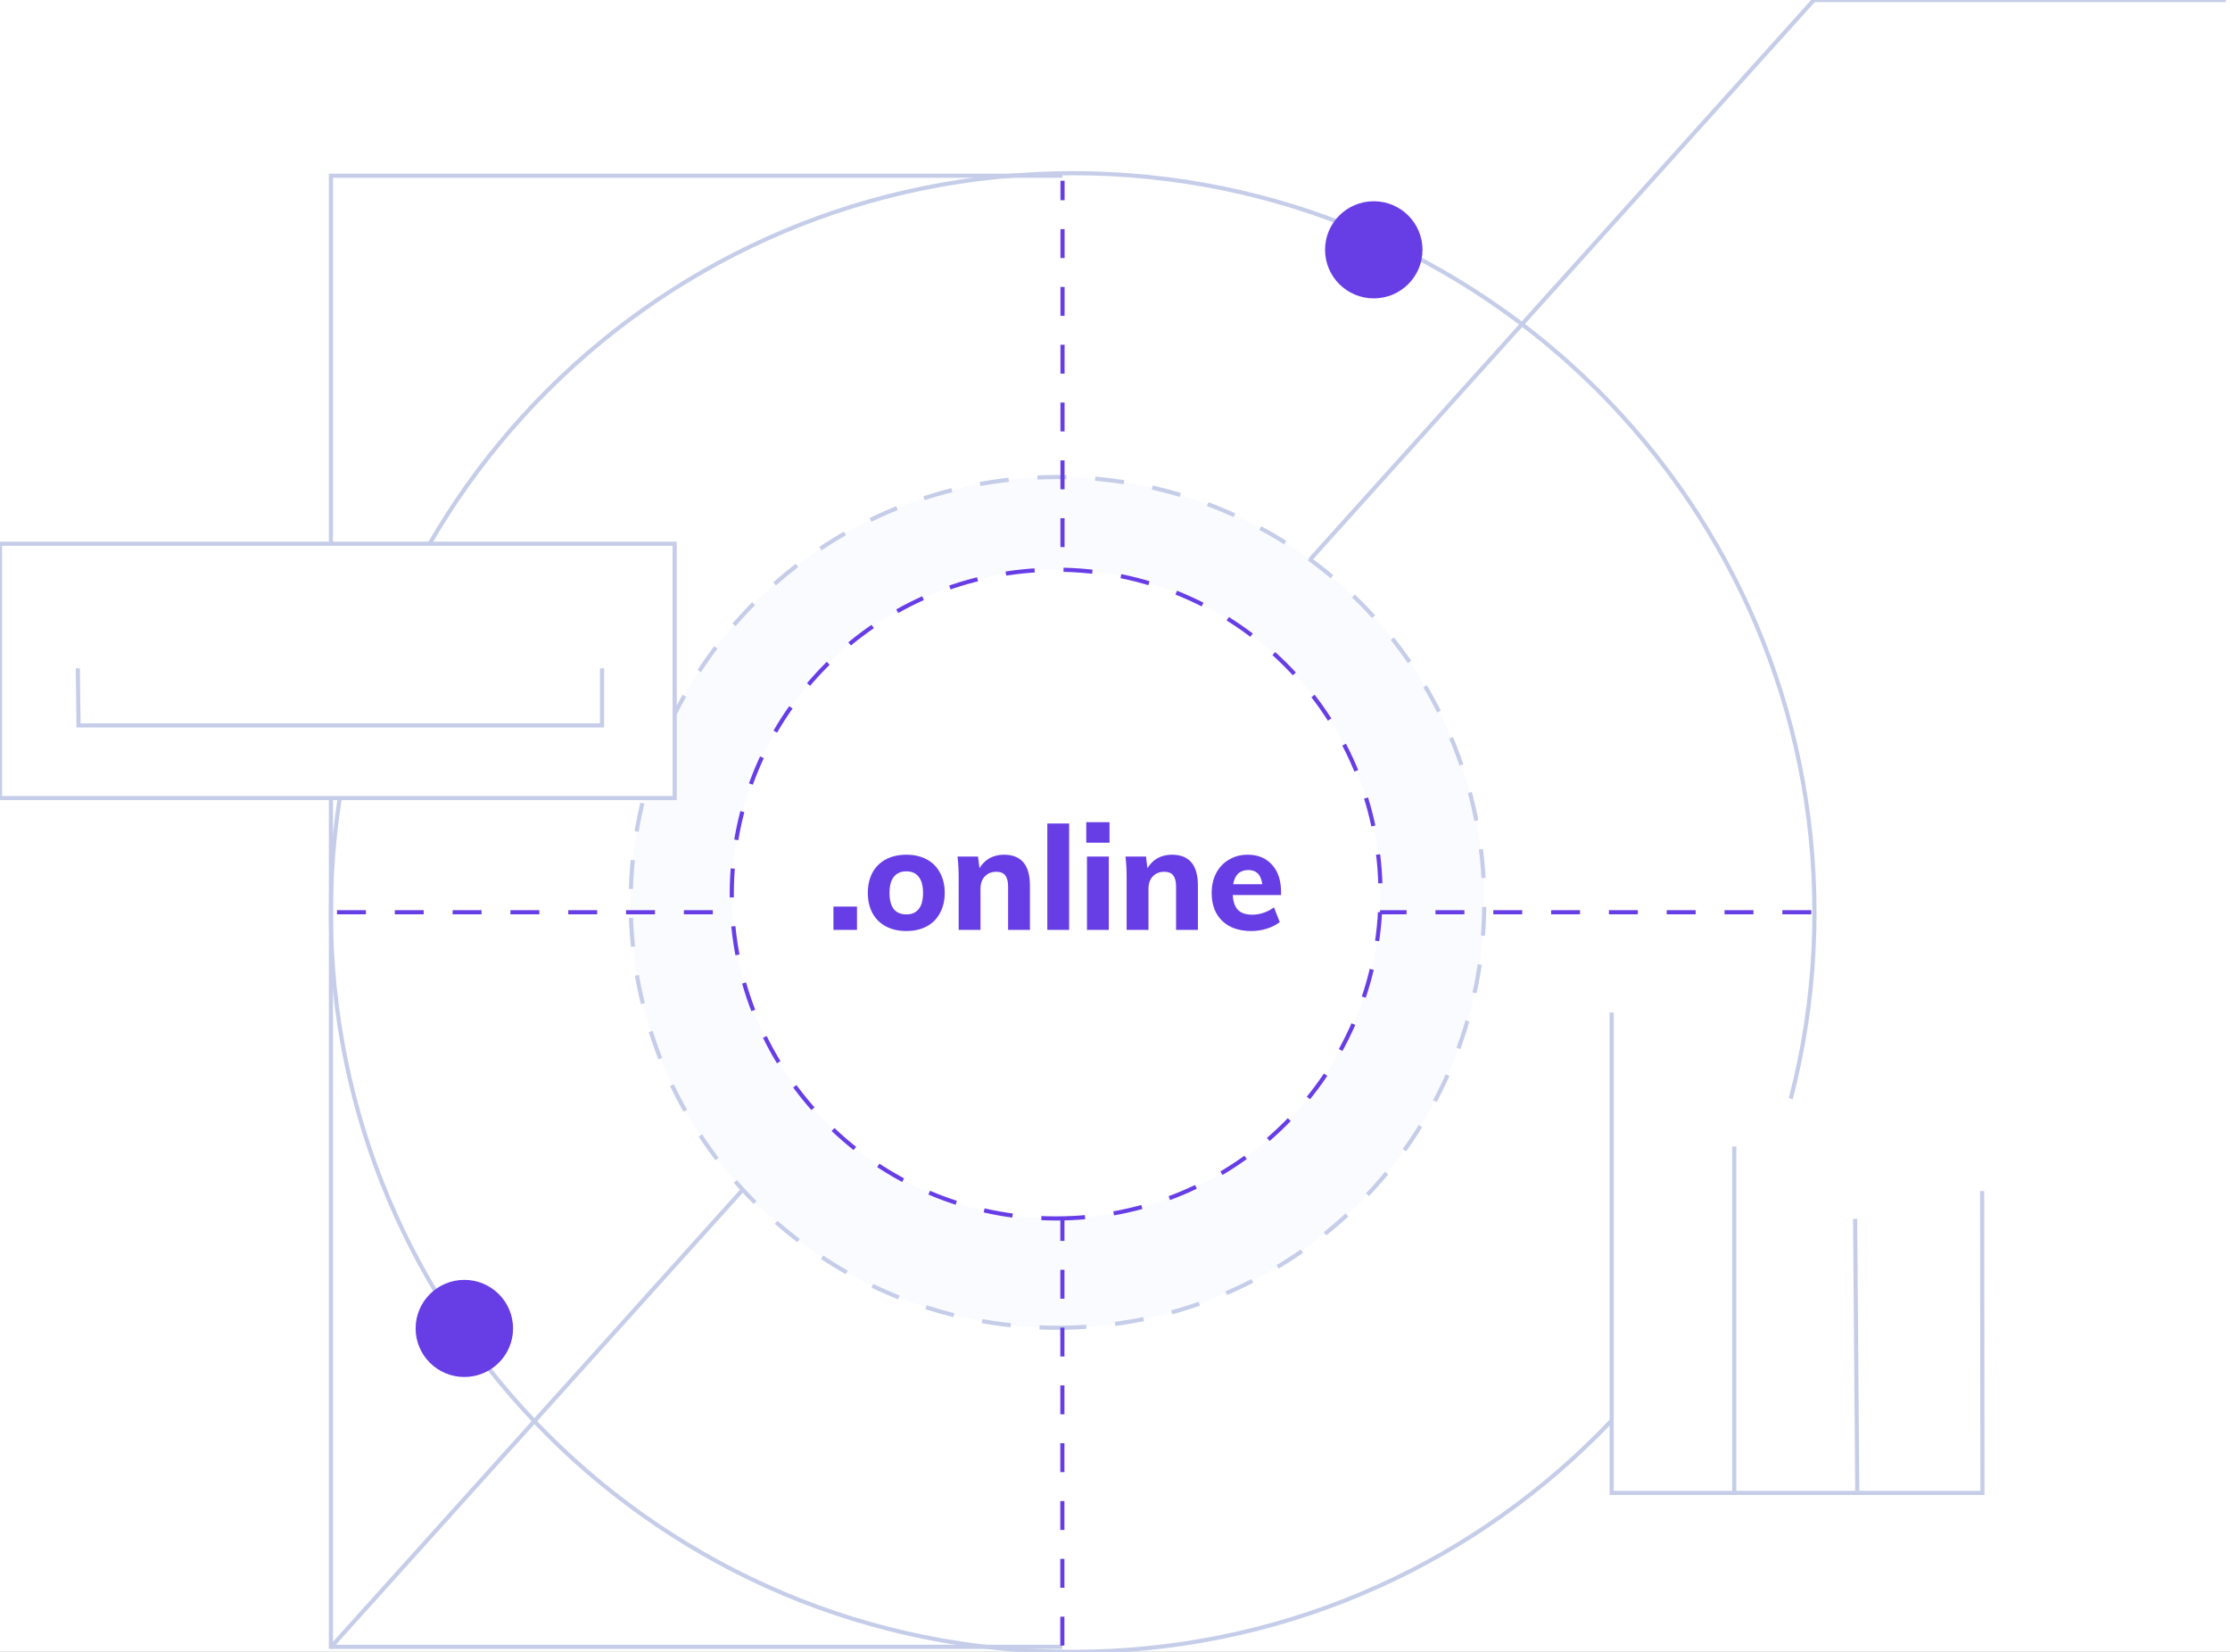 <svg fill="none" height="400" viewBox="0 0 540 400" width="540" xmlns="http://www.w3.org/2000/svg" xmlns:xlink="http://www.w3.org/1999/xlink"><rect x="0" y="0" width="540" height="400" fill="#333333" stroke="none"/><clipPath id="a"><path d="m0 0h540v400h-540z"/></clipPath><g clip-path="url(#a)"><path d="m0 0h540v400h-540z" fill="#fff"/><path d="m257.247 42.552h-177.113v356.222h177.113" stroke="#c5cde9" stroke-miterlimit="10"/><path d="m259.757 400c99.203 0 179.622-80.155 179.622-179.03 0-98.876-80.419-179.031-179.622-179.031s-179.623 80.155-179.623 179.031c0 98.875 80.42 179.03 179.623 179.03z" stroke="#c5cde9" stroke-miterlimit="10"/><path d="m80 399 359.238-399h99.762" stroke="#c5cde9" stroke-miterlimit="10"/><path d="m332.664 72.252c6.516 0 11.798-5.265 11.798-11.76 0-6.495-5.282-11.76-11.798-11.76s-11.799 5.265-11.799 11.76c0 6.495 5.283 11.76 11.799 11.76z" fill="#673de6"/><path d="m112.442 333.44c6.516 0 11.798-5.265 11.798-11.76 0-6.494-5.282-11.759-11.798-11.759s-11.799 5.265-11.799 11.759c0 6.495 5.283 11.76 11.799 11.76z" fill="#673de6"/><path d="m256.066 321.521c57.075 0 103.344-46.116 103.344-103.004 0-56.887-46.269-103.004-103.344-103.004-57.076 0-103.345 46.117-103.345 103.004 0 56.888 46.269 103.004 103.345 103.004z" fill="#fafbff" stroke="#c5cde9" stroke-dasharray="7 7" stroke-miterlimit="10"/><path d="m163.377 131.67h-163.377v61.58h163.377z" fill="#fff" stroke="#c5cde9" stroke-miterlimit="10"/><path d="m18.851 161.832.165 13.824h126.766v-13.824" fill="#fff"/><path d="m18.851 161.832.165 13.824h126.766v-13.824" stroke="#c5cde9" stroke-miterlimit="10"/><path d="m479.979 288.413.074 73.095h-89.787v-116.332" fill="#fff"/><g stroke-miterlimit="10"><path d="m479.979 288.413.074 73.095h-89.787v-116.332" stroke="#c5cde9"/><path d="m419.953 361.509v-83.887" stroke="#c5cde9"/><path d="m449.738 361.055-.516-65.898" stroke="#c5cde9"/><path d="m257.247 398.479.049-354.7" stroke="#673de6" stroke-dasharray="7 7"/><path d="m438.604 220.899h-358.172" stroke="#673de6" stroke-dasharray="7 7"/><path d="m255.748 295.047c43.38 0 78.546-35.167 78.546-78.547s-35.166-78.547-78.546-78.547-78.547 35.167-78.547 78.547 35.167 78.547 78.547 78.547z" fill="#fff" stroke="#673de6" stroke-dasharray="7 7"/></g><path d="m207.523 219.534v5.635h-5.705v-5.635zm11.969 5.915c-1.89 0-3.546-.373-4.97-1.12-1.4-.746-2.485-1.82-3.255-3.22-.746-1.4-1.12-3.033-1.12-4.9 0-1.866.374-3.5 1.12-4.9.77-1.4 1.855-2.473 3.255-3.22 1.424-.746 3.08-1.12 4.97-1.12 1.867 0 3.5.374 4.9 1.12 1.4.747 2.474 1.82 3.22 3.22.77 1.4 1.155 3.034 1.155 4.9 0 1.867-.385 3.5-1.155 4.9-.746 1.4-1.82 2.474-3.22 3.22-1.4.747-3.033 1.12-4.9 1.12zm0-4.025c1.307 0 2.299-.431 2.975-1.295.7-.863 1.05-2.17 1.05-3.92 0-1.726-.35-3.021-1.05-3.885-.676-.886-1.668-1.33-2.975-1.33-1.33 0-2.345.444-3.045 1.33-.7.864-1.05 2.159-1.05 3.885 0 3.477 1.365 5.215 4.095 5.215zm23.608-14.455c4.2 0 6.3 2.485 6.3 7.455v10.745h-5.285v-10.5c0-1.236-.233-2.135-.7-2.695-.443-.583-1.155-.875-2.135-.875-1.166 0-2.1.374-2.8 1.12-.7.747-1.05 1.75-1.05 3.01v9.94h-5.285v-12.67c0-1.89-.093-3.581-.28-5.075h4.97l.35 2.8c.63-1.05 1.447-1.855 2.45-2.415 1.027-.56 2.182-.84 3.465-.84zm10.51-7.56h5.285v25.76h-5.285zm9.605 8.015h5.285v17.745h-5.285zm5.46-8.33v4.97h-5.635v-4.97zm15.099 7.875c4.2 0 6.3 2.485 6.3 7.455v10.745h-5.285v-10.5c0-1.236-.233-2.135-.7-2.695-.443-.583-1.155-.875-2.135-.875-1.167 0-2.1.374-2.8 1.12-.7.747-1.05 1.75-1.05 3.01v9.94h-5.285v-12.67c0-1.89-.093-3.581-.28-5.075h4.97l.35 2.8c.63-1.05 1.447-1.855 2.45-2.415 1.027-.56 2.182-.84 3.465-.84zm26.435 9.765h-11.69c.093 1.657.525 2.87 1.295 3.64.77.747 1.913 1.12 3.43 1.12.91 0 1.82-.151 2.73-.455.91-.303 1.75-.746 2.52-1.33l1.4 3.57c-.84.677-1.89 1.214-3.15 1.61-1.237.374-2.485.56-3.745.56-2.987 0-5.332-.816-7.035-2.45-1.703-1.656-2.555-3.908-2.555-6.755 0-1.796.362-3.395 1.085-4.795.747-1.423 1.785-2.52 3.115-3.29 1.33-.793 2.835-1.19 4.515-1.19 2.497 0 4.468.817 5.915 2.45 1.447 1.61 2.17 3.792 2.17 6.545zm-7.945-6.055c-1.003 0-1.82.292-2.45.875-.607.584-1.003 1.435-1.19 2.555h7.035c-.28-2.286-1.412-3.43-3.395-3.43z" fill="#673de6"/></g></svg>